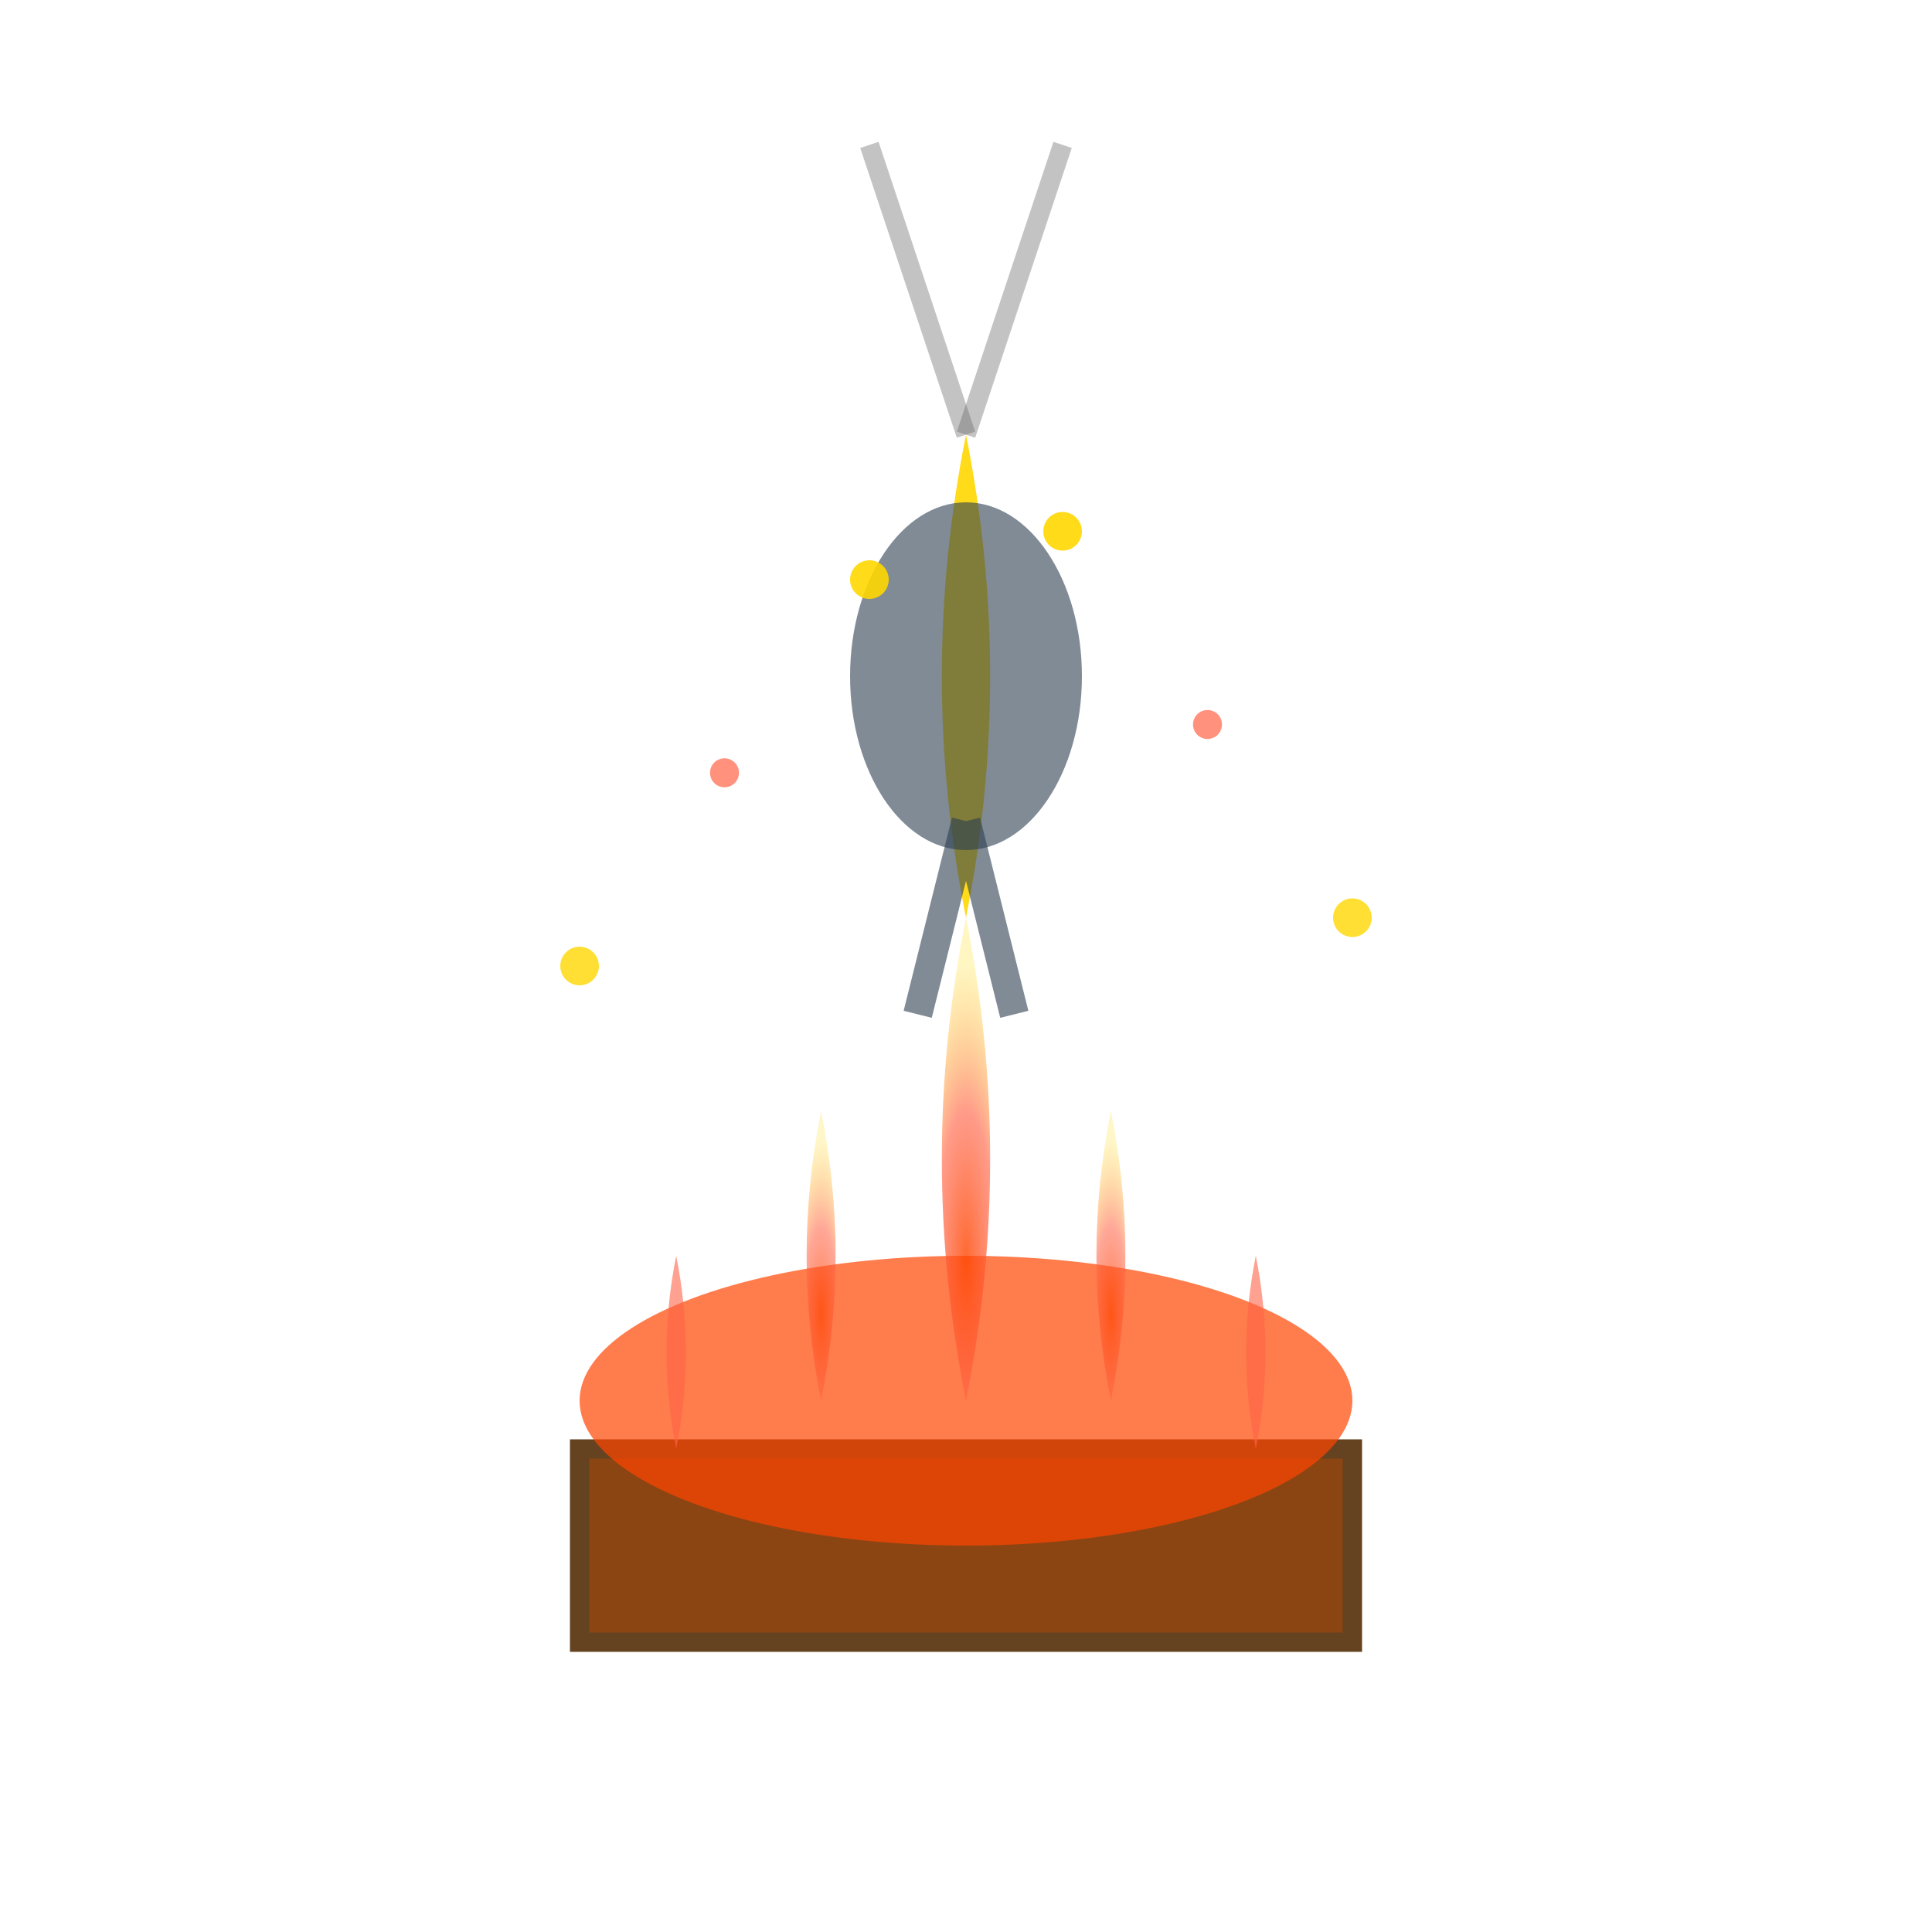 <svg xmlns="http://www.w3.org/2000/svg" viewBox="0 0 200 200" aria-labelledby="born-from-flame-title">
  <title id="born-from-flame-title">Birth from Sacred Fire</title>
  <defs>
    <radialGradient id="fireGlow" cx="50%" cy="70%" r="60%">
      <stop offset="0%" style="stop-color:#FF4500;stop-opacity:1" />
      <stop offset="50%" style="stop-color:#FF6347;stop-opacity:0.8" />
      <stop offset="100%" style="stop-color:#FFD700;stop-opacity:0.3" />
    </radialGradient>
  </defs>
  
  <!-- Sacrificial altar -->
  <rect x="60" y="150" width="80" height="20" fill="#8B4513" stroke="#654321" stroke-width="2"/>
  
  <!-- Fire base -->
  <ellipse cx="100" cy="145" rx="40" ry="15" fill="#FF4500" opacity="0.7"/>
  
  <!-- Flames -->
  <path d="M 100 145 Q 95 120 100 95 Q 105 120 100 145" fill="url(#fireGlow)" opacity="0.8"/>
  <path d="M 85 145 Q 82 130 85 115 Q 88 130 85 145" fill="url(#fireGlow)" opacity="0.7"/>
  <path d="M 115 145 Q 118 130 115 115 Q 112 130 115 145" fill="url(#fireGlow)" opacity="0.7"/>
  <path d="M 70 150 Q 68 140 70 130 Q 72 140 70 150" fill="#FF6347" opacity="0.6"/>
  <path d="M 130 150 Q 132 140 130 130 Q 128 140 130 150" fill="#FF6347" opacity="0.6"/>
  
  <!-- Central bright flame (Draupadi emerging) -->
  <path d="M 100 95 Q 95 70 100 45 Q 105 70 100 95" fill="#FFD700" opacity="0.9"/>
  
  <!-- Silhouette suggestion -->
  <ellipse cx="100" cy="70" rx="12" ry="18" fill="#2C3E50" opacity="0.6"/>
  <path d="M 100 85 L 95 105 M 100 85 L 105 105" stroke="#2C3E50" stroke-width="3" opacity="0.6"/>
  
  <!-- Sparks -->
  <circle cx="60" cy="100" r="2" fill="#FFD700" opacity="0.8"/>
  <circle cx="140" cy="95" r="2" fill="#FFD700" opacity="0.8"/>
  <circle cx="75" cy="80" r="1.5" fill="#FF6347" opacity="0.7"/>
  <circle cx="125" cy="75" r="1.5" fill="#FF6347" opacity="0.7"/>
  <circle cx="90" cy="60" r="2" fill="#FFD700" opacity="0.9"/>
  <circle cx="110" cy="55" r="2" fill="#FFD700" opacity="0.9"/>
  
  <!-- Sacred smoke -->
  <path d="M 100 45 Q 95 30 90 15" stroke="#696969" stroke-width="2" fill="none" opacity="0.4"/>
  <path d="M 100 45 Q 105 30 110 15" stroke="#696969" stroke-width="2" fill="none" opacity="0.4"/>
</svg>
